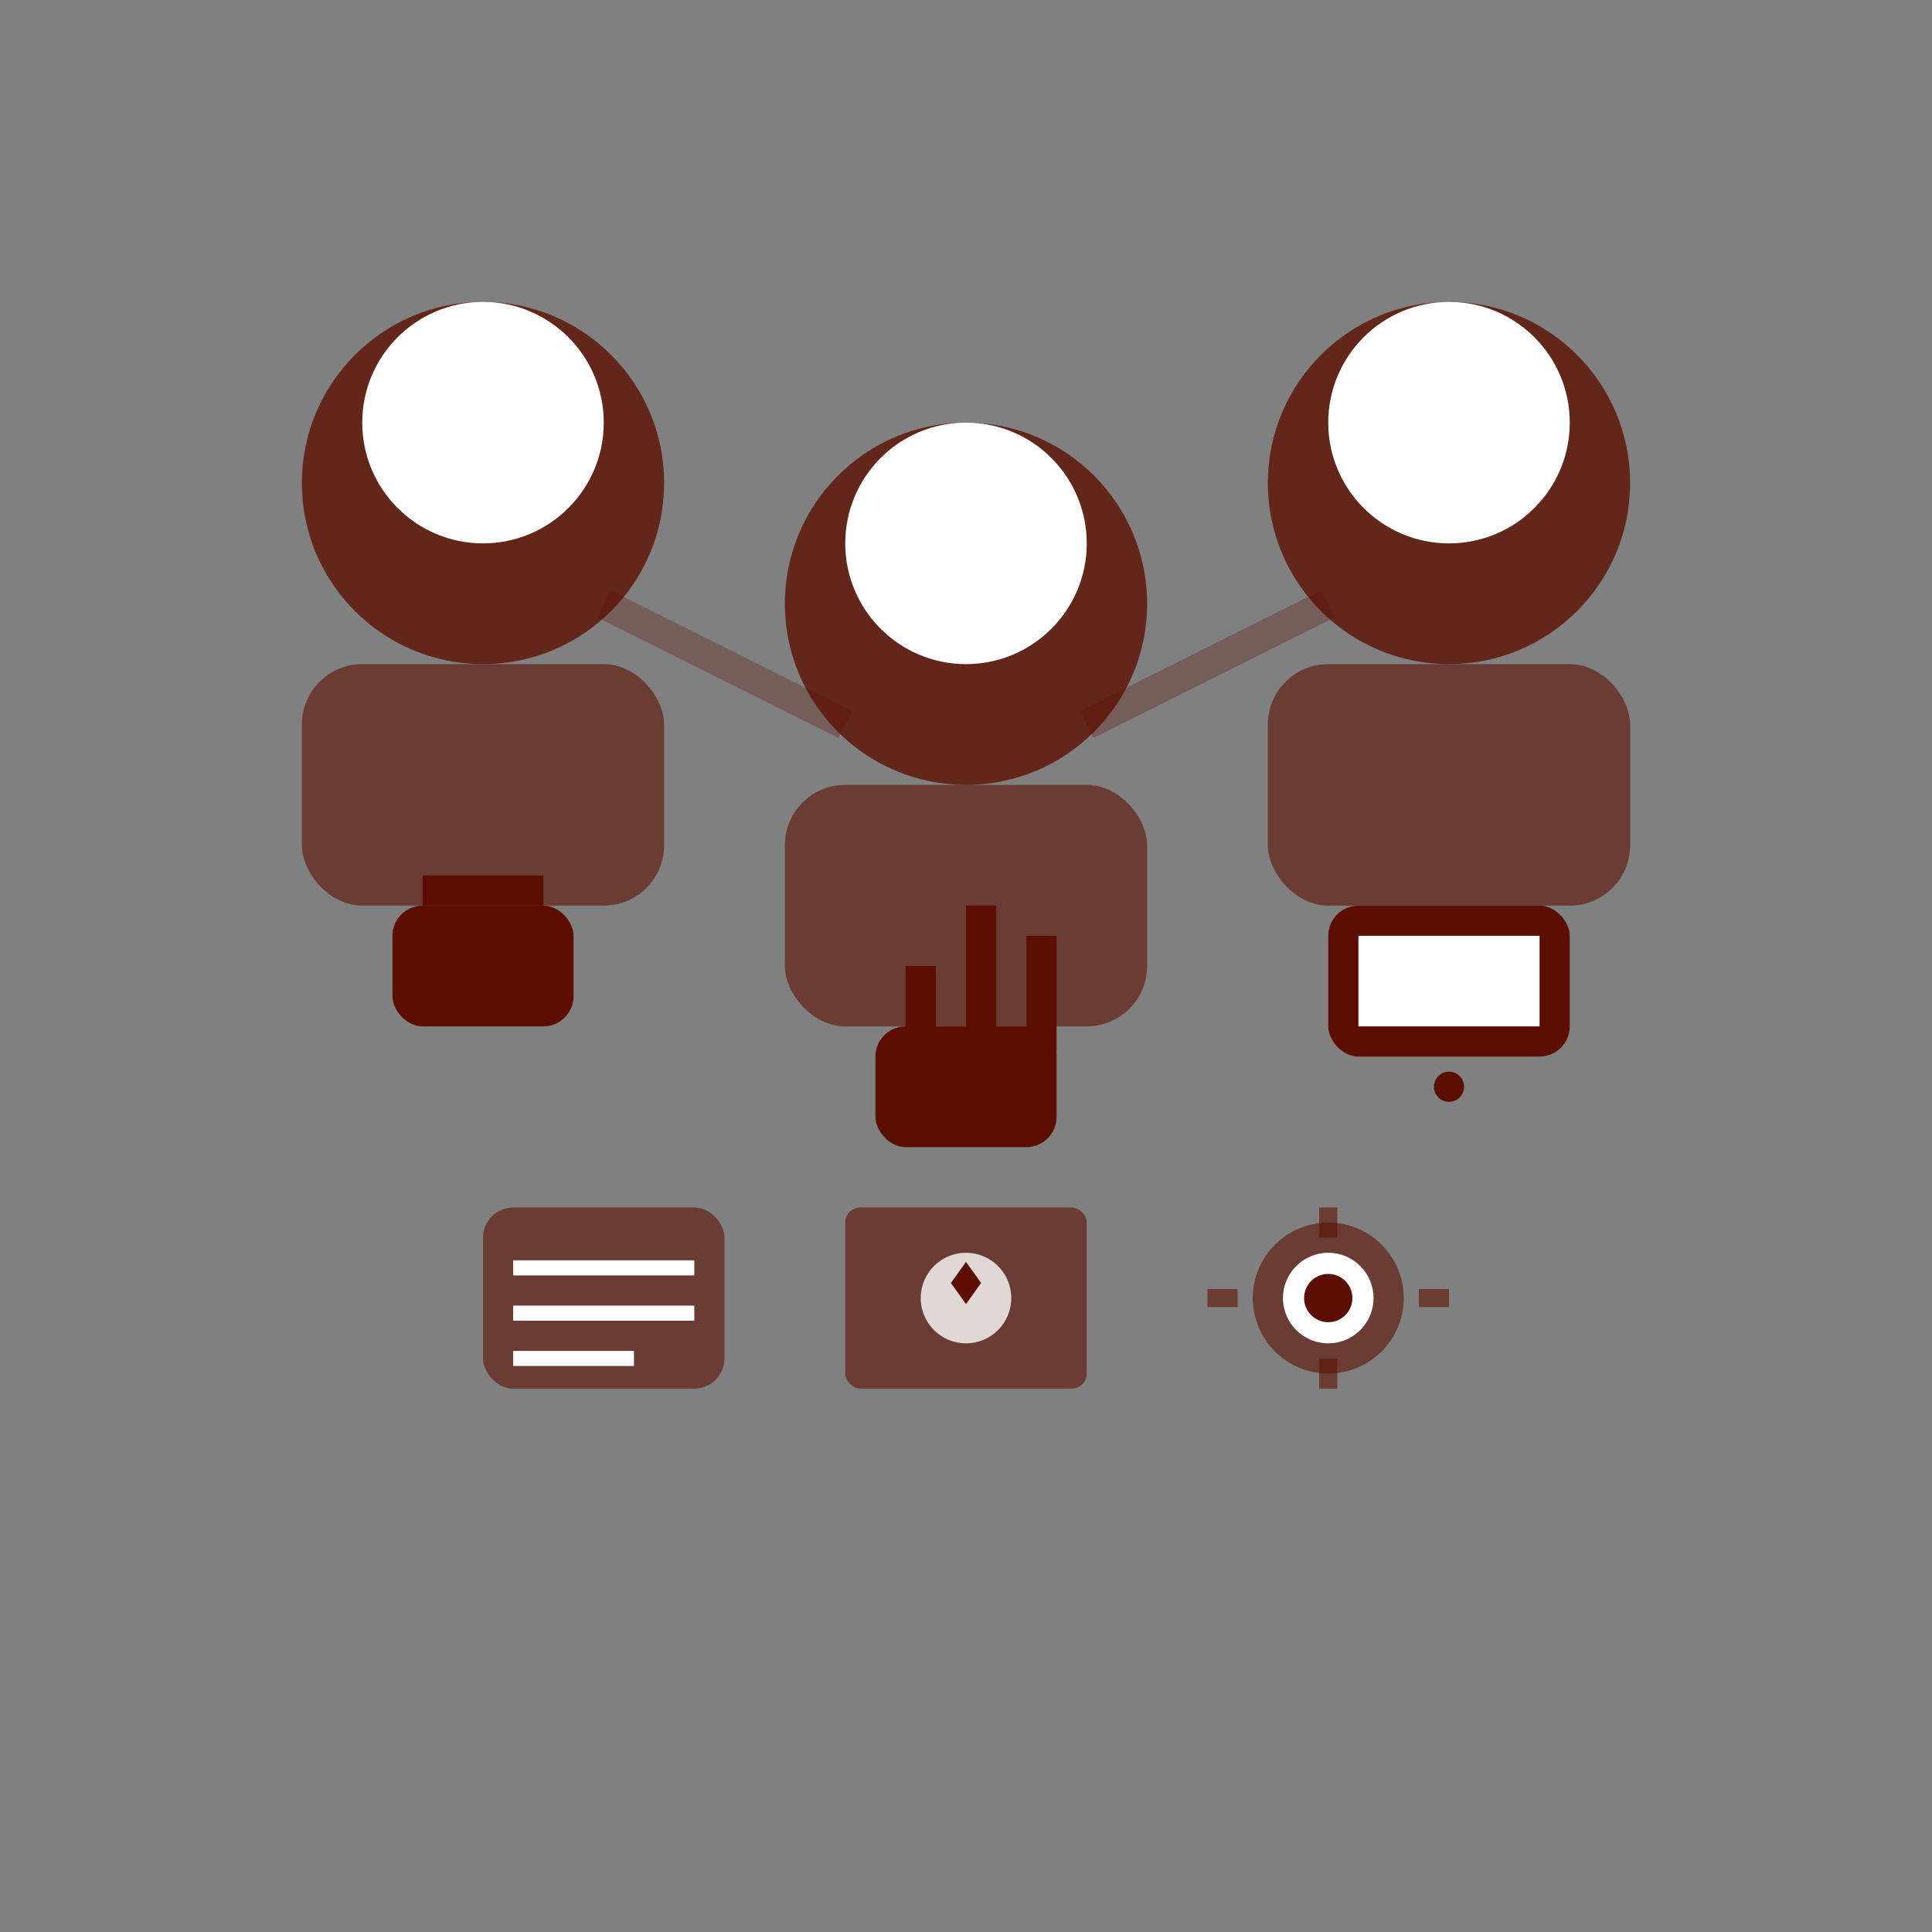 <svg viewBox="0 0 64 64" fill="none" xmlns="http://www.w3.org/2000/svg">
  <rect x="0" y="0" width="64" height="64" fill="#808080" stroke="none"/>
  <!-- Expert 1 -->
  <g transform="translate(8, 8)">
    <circle cx="8" cy="8" r="6" fill="#5c0f01" opacity="0.8"/>
    <circle cx="8" cy="6" r="4" fill="white"/>
    <rect x="2" y="14" width="12" height="8" rx="2" fill="#5c0f01" opacity="0.6"/>
    <!-- Briefcase -->
    <rect x="5" y="22" width="6" height="4" rx="1" fill="#5c0f01"/>
    <rect x="6" y="21" width="4" height="1" fill="#5c0f01"/>
  </g>
  
  <!-- Expert 2 -->
  <g transform="translate(24, 12)">
    <circle cx="8" cy="8" r="6" fill="#5c0f01" opacity="0.8"/>
    <circle cx="8" cy="6" r="4" fill="white"/>
    <rect x="2" y="14" width="12" height="8" rx="2" fill="#5c0f01" opacity="0.6"/>
    <!-- Chart/analysis tool -->
    <rect x="5" y="22" width="6" height="4" rx="1" fill="#5c0f01"/>
    <rect x="6" y="20" width="1" height="3" fill="#5c0f01"/>
    <rect x="8" y="18" width="1" height="5" fill="#5c0f01"/>
    <rect x="10" y="19" width="1" height="4" fill="#5c0f01"/>
  </g>
  
  <!-- Expert 3 -->
  <g transform="translate(40, 8)">
    <circle cx="8" cy="8" r="6" fill="#5c0f01" opacity="0.8"/>
    <circle cx="8" cy="6" r="4" fill="white"/>
    <rect x="2" y="14" width="12" height="8" rx="2" fill="#5c0f01" opacity="0.6"/>
    <!-- Computer/tech -->
    <rect x="4" y="22" width="8" height="5" rx="1" fill="#5c0f01"/>
    <rect x="5" y="23" width="6" height="3" fill="white"/>
    <circle cx="8" cy="28" r="0.5" fill="#5c0f01"/>
  </g>
  
  <!-- Connection lines showing teamwork -->
  <line x1="20" y1="20" x2="28" y2="24" stroke="#5c0f01" stroke-width="1" opacity="0.3"/>
  <line x1="36" y1="24" x2="44" y2="20" stroke="#5c0f01" stroke-width="1" opacity="0.3"/>
  
  <!-- Knowledge/expertise symbols -->
  <g transform="translate(16, 40)">
    <!-- Book -->
    <rect x="0" y="0" width="8" height="6" rx="1" fill="#5c0f01" opacity="0.6"/>
    <line x1="1" y1="2" x2="7" y2="2" stroke="white" stroke-width="0.5"/>
    <line x1="1" y1="3.5" x2="7" y2="3.5" stroke="white" stroke-width="0.5"/>
    <line x1="1" y1="5" x2="5" y2="5" stroke="white" stroke-width="0.5"/>
  </g>
  
  <g transform="translate(28, 40)">
    <!-- Certificate -->
    <rect x="0" y="0" width="8" height="6" rx="0.5" fill="#5c0f01" opacity="0.6"/>
    <circle cx="4" cy="3" r="1.5" fill="white" opacity="0.8"/>
    <polygon points="4,1.8 4.5,2.5 4,3.2 3.5,2.5" fill="#5c0f01"/>
  </g>
  
  <g transform="translate(40, 40)">
    <!-- Gear/technical expertise -->
    <circle cx="4" cy="3" r="2.5" fill="#5c0f01" opacity="0.6"/>
    <circle cx="4" cy="3" r="1.5" fill="white"/>
    <circle cx="4" cy="3" r="0.8" fill="#5c0f01"/>
    <!-- Gear teeth -->
    <rect x="3.7" y="0" width="0.6" height="1" fill="#5c0f01" opacity="0.6"/>
    <rect x="3.7" y="5" width="0.6" height="1" fill="#5c0f01" opacity="0.6"/>
    <rect x="0" y="2.7" width="1" height="0.6" fill="#5c0f01" opacity="0.6"/>
    <rect x="7" y="2.7" width="1" height="0.6" fill="#5c0f01" opacity="0.6"/>
  </g>
</svg>

